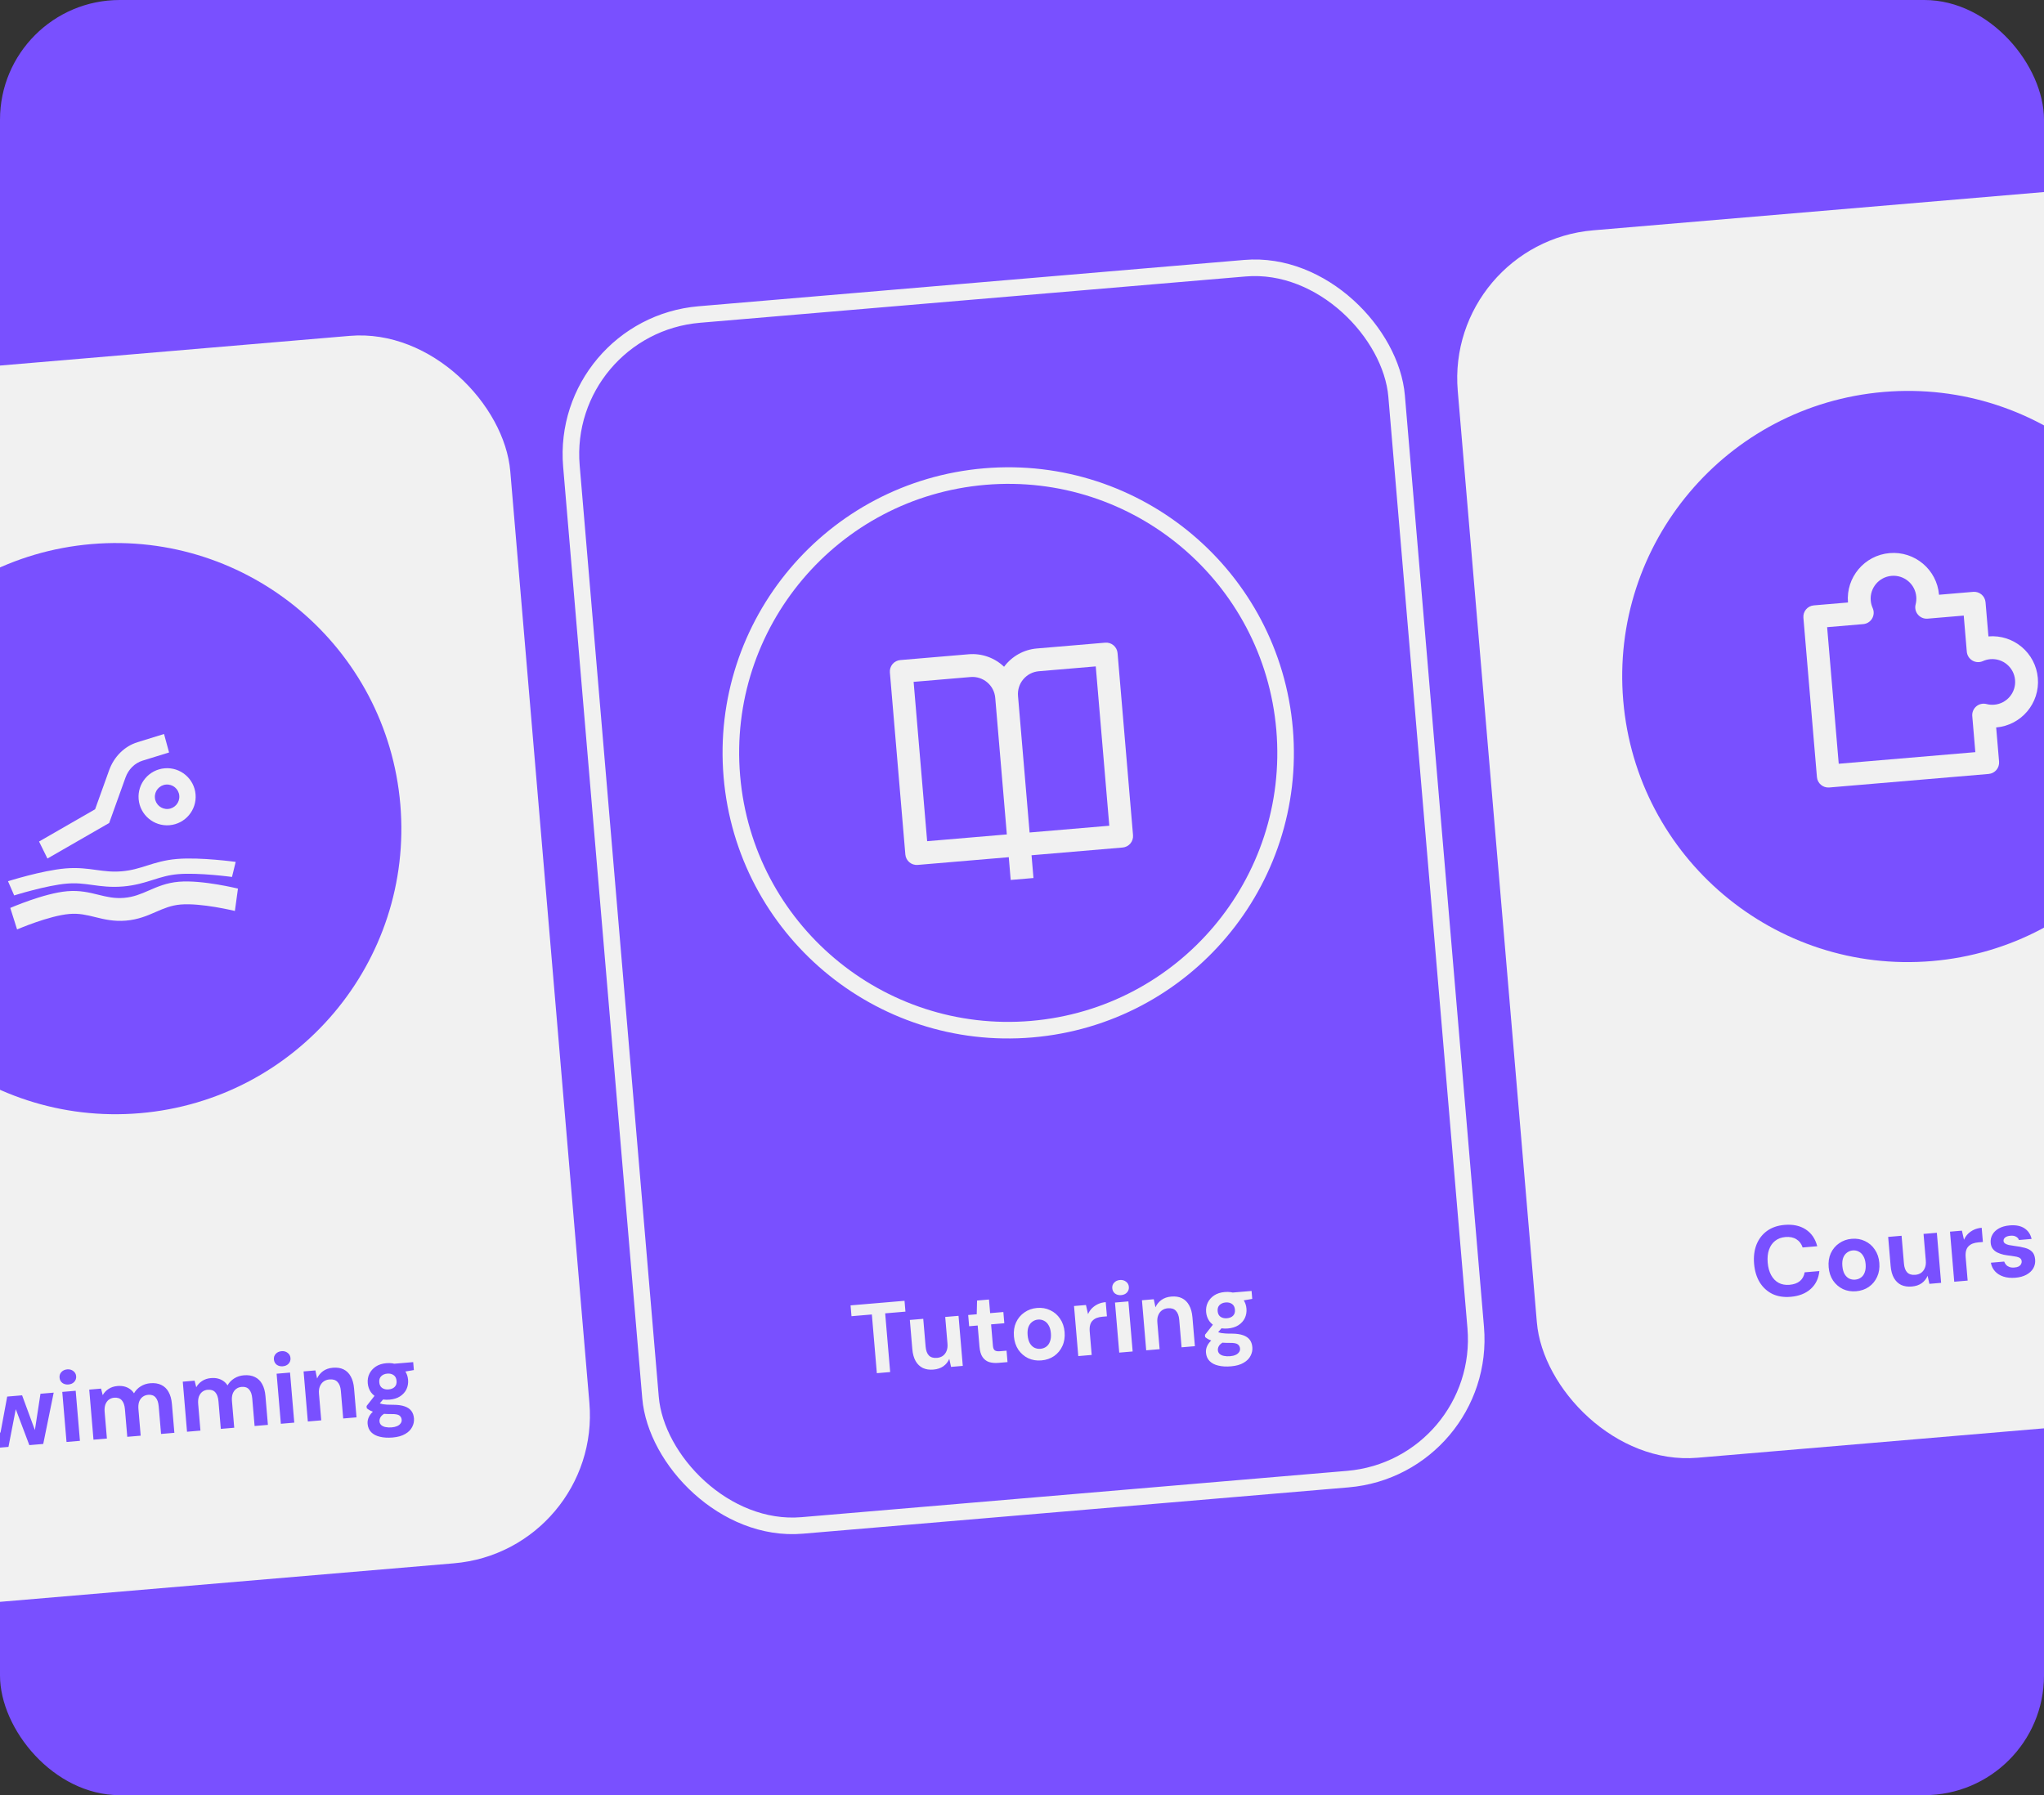 <svg width="683" height="600" viewBox="0 0 683 600" fill="none" xmlns="http://www.w3.org/2000/svg">
<rect x="0" y="0" width="683" height="600" fill="#333333" stroke="none"/>
<g clip-path="url(#clip0_369_10793)">
<rect width="683" height="600" rx="40" fill="#7950FF"/>
<rect x="-114.949" y="131.94" width="282.271" height="411.726" rx="49.639" transform="rotate(-4.853 -114.949 131.94)" fill="#F1F1F1"/>
<path d="M-17.009 485.686C-18.691 485.829 -20.221 485.669 -21.598 485.206C-22.952 484.741 -24.064 483.989 -24.933 482.948C-25.779 481.905 -26.28 480.599 -26.436 479.029L-21.688 478.626C-21.608 479.31 -21.378 479.915 -20.999 480.44C-20.62 480.965 -20.129 481.369 -19.525 481.653C-18.901 481.912 -18.18 482.007 -17.361 481.937C-16.652 481.877 -16.053 481.714 -15.563 481.45C-15.052 481.161 -14.671 480.795 -14.419 480.35C-14.167 479.905 -14.065 479.394 -14.114 478.819C-14.171 478.155 -14.383 477.616 -14.753 477.201C-15.101 476.785 -15.575 476.446 -16.177 476.185C-16.757 475.922 -17.433 475.701 -18.206 475.521C-18.959 475.318 -19.758 475.107 -20.601 474.889C-22.489 474.447 -23.962 473.77 -25.02 472.856C-26.057 471.941 -26.644 470.664 -26.784 469.027C-26.902 467.632 -26.671 466.409 -26.092 465.356C-25.49 464.302 -24.614 463.458 -23.464 462.826C-22.314 462.193 -20.976 461.812 -19.448 461.682C-17.877 461.549 -16.481 461.709 -15.261 462.163C-14.021 462.592 -13.014 463.287 -12.241 464.247C-11.447 465.205 -10.98 466.369 -10.841 467.74L-15.622 468.146C-15.688 467.639 -15.883 467.176 -16.208 466.758C-16.513 466.315 -16.921 465.982 -17.43 465.758C-17.942 465.511 -18.529 465.416 -19.193 465.473C-19.771 465.499 -20.294 465.633 -20.764 465.874C-21.212 466.112 -21.563 466.443 -21.817 466.866C-22.051 467.265 -22.143 467.752 -22.094 468.327C-22.047 468.881 -21.875 469.334 -21.578 469.688C-21.258 470.04 -20.842 470.339 -20.331 470.585C-19.821 470.81 -19.224 471.015 -18.54 471.202C-17.857 471.367 -17.118 471.539 -16.322 471.716C-15.137 472.017 -14.035 472.403 -13.014 472.873C-11.995 473.322 -11.161 473.953 -10.512 474.768C-9.863 475.582 -9.479 476.698 -9.359 478.114C-9.255 479.332 -9.48 480.488 -10.034 481.582C-10.587 482.677 -11.446 483.597 -12.608 484.342C-13.749 485.086 -15.216 485.534 -17.009 485.686ZM-1.82 483.995L-8.154 467.679L-3.738 467.304L0.668 480.607L-0.165 480.644L2.404 466.782L7.384 466.36L12.253 479.59L11.392 479.696L13.526 465.838L17.942 465.463L14.449 482.614L9.801 483.008L4.666 469.399L5.596 469.32L2.829 483.6L-1.82 483.995ZM22.228 481.953L20.808 465.22L25.29 464.839L26.71 481.572L22.228 481.953ZM22.871 462.737C22.074 462.805 21.39 462.629 20.819 462.209C20.269 461.765 19.963 461.178 19.901 460.448C19.839 459.717 20.043 459.098 20.512 458.59C21.002 458.058 21.645 457.758 22.442 457.691C23.261 457.621 23.946 457.808 24.496 458.252C25.067 458.672 25.383 459.247 25.445 459.977C25.507 460.708 25.293 461.339 24.804 461.871C24.334 462.379 23.69 462.668 22.871 462.737ZM31.239 481.188L29.819 464.455L33.77 464.119L34.324 466.313C34.787 465.471 35.431 464.781 36.255 464.243C37.099 463.68 38.085 463.351 39.214 463.256C40.055 463.184 40.817 463.231 41.5 463.396C42.183 463.561 42.797 463.832 43.341 464.209C43.908 464.585 44.385 465.079 44.771 465.693C45.314 464.733 46.062 463.956 47.015 463.362C47.968 462.769 49.03 462.422 50.203 462.323C51.664 462.198 52.907 462.394 53.932 462.909C54.955 463.402 55.756 464.181 56.337 465.246C56.94 466.31 57.31 467.649 57.448 469.265L58.265 478.893L53.816 479.271L53.032 470.041C52.92 468.713 52.568 467.717 51.976 467.054C51.407 466.389 50.58 466.103 49.496 466.195C48.787 466.255 48.172 466.486 47.648 466.887C47.125 467.288 46.737 467.834 46.483 468.524C46.252 469.212 46.176 470.021 46.255 470.951L47.01 479.849L42.528 480.229L41.744 471C41.631 469.672 41.279 468.676 40.688 468.013C40.097 467.35 39.248 467.065 38.141 467.159C37.455 467.217 36.85 467.447 36.327 467.848C35.826 468.247 35.448 468.792 35.195 469.482C34.964 470.171 34.887 470.98 34.966 471.909L35.722 480.807L31.239 481.188ZM62.495 478.534L61.074 461.801L65.025 461.465L65.579 463.659C66.043 462.817 66.687 462.127 67.51 461.589C68.354 461.027 69.341 460.698 70.47 460.602C71.311 460.53 72.073 460.577 72.755 460.742C73.438 460.907 74.052 461.178 74.597 461.556C75.164 461.931 75.641 462.426 76.027 463.039C76.57 462.079 77.317 461.302 78.27 460.709C79.223 460.115 80.286 459.768 81.459 459.669C82.92 459.545 84.163 459.74 85.187 460.255C86.21 460.748 87.012 461.527 87.593 462.592C88.196 463.656 88.566 464.995 88.703 466.611L89.521 476.239L85.072 476.617L84.288 467.387C84.175 466.059 83.823 465.064 83.232 464.4C82.663 463.735 81.836 463.449 80.751 463.541C80.043 463.601 79.427 463.832 78.904 464.233C78.381 464.634 77.992 465.18 77.739 465.87C77.507 466.559 77.431 467.368 77.51 468.297L78.266 477.195L73.784 477.576L73 468.346C72.887 467.018 72.535 466.022 71.944 465.359C71.352 464.696 70.503 464.411 69.397 464.505C68.71 464.563 68.106 464.793 67.582 465.194C67.081 465.593 66.704 466.138 66.45 466.829C66.219 467.517 66.143 468.326 66.222 469.256L66.977 478.153L62.495 478.534ZM93.85 475.872L92.43 459.138L96.912 458.758L98.332 475.491L93.85 475.872ZM94.493 456.656C93.696 456.724 93.012 456.548 92.441 456.128C91.891 455.684 91.585 455.097 91.523 454.367C91.461 453.636 91.665 453.017 92.134 452.509C92.624 451.977 93.267 451.677 94.064 451.609C94.883 451.54 95.568 451.727 96.118 452.171C96.689 452.59 97.005 453.165 97.067 453.896C97.129 454.626 96.915 455.258 96.426 455.79C95.956 456.298 95.312 456.586 94.493 456.656ZM102.862 475.107L101.441 458.373L105.392 458.038L105.955 460.732C106.385 459.759 107.04 458.946 107.921 458.291C108.824 457.635 109.929 457.251 111.234 457.141C112.629 457.022 113.826 457.21 114.827 457.705C115.828 458.2 116.618 458.98 117.199 460.045C117.802 461.108 118.172 462.448 118.31 464.064L119.13 473.725L114.681 474.103L113.897 464.873C113.785 463.545 113.41 462.551 112.775 461.892C112.161 461.231 111.268 460.95 110.095 461.049C109.342 461.113 108.682 461.348 108.115 461.753C107.569 462.156 107.159 462.703 106.883 463.395C106.606 464.066 106.506 464.865 106.585 465.795L107.344 474.726L102.862 475.107ZM131.211 480.458C129.618 480.593 128.206 480.512 126.977 480.215C125.75 479.94 124.771 479.433 124.039 478.692C123.331 477.972 122.929 477.037 122.831 475.886C122.765 475.111 122.902 474.364 123.242 473.644C123.583 472.924 124.106 472.255 124.811 471.638C125.537 470.997 126.458 470.428 127.576 469.932L129.455 471.979C128.465 472.398 127.758 472.87 127.335 473.397C126.935 473.943 126.76 474.504 126.809 475.08C126.852 475.589 127.055 476.006 127.417 476.332C127.801 476.656 128.287 476.871 128.876 476.978C129.489 477.104 130.16 477.136 130.891 477.074C131.599 477.014 132.2 476.874 132.694 476.653C133.21 476.431 133.597 476.131 133.855 475.752C134.137 475.394 134.258 474.982 134.218 474.518C134.167 473.92 133.916 473.451 133.463 473.11C133.011 472.77 132.15 472.609 130.881 472.627C129.745 472.635 128.727 472.598 127.829 472.519C126.95 472.415 126.17 472.28 125.487 472.115C124.802 471.928 124.215 471.711 123.726 471.462C123.259 471.212 122.869 470.956 122.557 470.692L122.492 469.929L125.721 465.809L129.029 466.565L125.195 471.037L126.27 468.738C126.525 468.85 126.769 468.964 127.001 469.078C127.254 469.168 127.562 469.253 127.926 469.333C128.288 469.392 128.76 469.441 129.343 469.481C129.926 469.52 130.663 469.536 131.554 469.527C133.026 469.536 134.245 469.711 135.21 470.053C136.198 470.392 136.943 470.898 137.446 471.568C137.947 472.217 138.24 473.05 138.327 474.068C138.411 475.064 138.214 476.017 137.733 476.928C137.277 477.858 136.508 478.637 135.424 479.264C134.342 479.913 132.938 480.311 131.211 480.458ZM130.137 467.808C128.743 467.926 127.514 467.763 126.451 467.319C125.408 466.85 124.571 466.185 123.941 465.325C123.33 464.44 122.977 463.433 122.882 462.305C122.786 461.176 122.965 460.135 123.419 459.182C123.894 458.206 124.605 457.399 125.554 456.761C126.525 456.121 127.708 455.742 129.103 455.623C130.519 455.503 131.749 455.677 132.792 456.146C133.857 456.613 134.695 457.289 135.305 458.173C135.913 459.036 136.265 460.031 136.361 461.16C136.457 462.289 136.279 463.341 135.827 464.315C135.372 465.268 134.66 466.064 133.689 466.704C132.738 467.32 131.554 467.688 130.137 467.808ZM129.847 464.388C130.71 464.315 131.389 464.035 131.882 463.547C132.376 463.059 132.586 462.383 132.513 461.52C132.439 460.657 132.118 460.027 131.55 459.629C130.979 459.209 130.262 459.036 129.399 459.109C128.558 459.181 127.88 459.472 127.366 459.984C126.873 460.472 126.662 461.148 126.736 462.011C126.809 462.874 127.13 463.504 127.699 463.902C128.29 464.298 129.006 464.46 129.847 464.388ZM132.196 458.972L131.195 455.847L138.068 455.263L138.293 457.92L132.196 458.972Z" fill="#7950FF"/>
<circle cx="38.66" cy="276.957" r="95.451" transform="rotate(-4.853 38.66 276.957)" fill="#7950FF"/>
<path fill-rule="evenodd" clip-rule="evenodd" d="M55.491 262.227C53.24 262.418 51.57 264.398 51.761 266.649C51.952 268.9 53.932 270.569 56.183 270.378C58.434 270.187 60.103 268.208 59.912 265.957C59.721 263.706 57.741 262.036 55.491 262.227ZM46.327 267.11C45.881 261.858 49.777 257.239 55.029 256.793C60.281 256.347 64.9 260.243 65.346 265.495C65.792 270.747 61.896 275.366 56.644 275.812C51.392 276.258 46.773 272.362 46.327 267.11Z" fill="#F1F1F1"/>
<path fill-rule="evenodd" clip-rule="evenodd" d="M56.495 251.498L47.64 254.234C45.031 255.04 42.928 257.12 41.94 259.87L36.481 275.072L15.853 286.947L13.047 281.267L31.782 270.482L36.459 257.455C38.105 252.872 41.611 249.406 45.959 248.063L54.814 245.326L56.495 251.498Z" fill="#F1F1F1"/>
<path fill-rule="evenodd" clip-rule="evenodd" d="M4.74 299.284C4.74 299.284 4.74 299.284 3.708 296.91C2.676 294.535 2.676 294.535 2.676 294.535L2.688 294.531L2.715 294.522L2.817 294.491C2.905 294.463 3.033 294.424 3.198 294.373C3.526 294.273 3.999 294.13 4.588 293.957C5.766 293.612 7.414 293.145 9.3 292.657C13.013 291.697 17.866 290.599 21.884 290.258C25.989 289.909 29.198 290.353 32.043 290.746L32.128 290.757C34.99 291.152 37.485 291.487 40.707 291.214C43.929 290.94 46.332 290.189 49.086 289.317L49.168 289.292C51.906 288.425 54.995 287.447 59.099 287.098C63.117 286.757 68.086 287.021 71.908 287.341C73.849 287.504 75.552 287.686 76.771 287.828C77.381 287.899 77.872 287.96 78.212 288.004C78.383 288.026 78.515 288.043 78.607 288.055L78.713 288.07L78.753 288.075C78.753 288.075 78.754 288.075 78.137 290.59C77.519 293.105 77.52 293.105 77.52 293.105L77.515 293.104L77.495 293.101L77.406 293.089C77.326 293.078 77.205 293.063 77.048 293.042C76.733 293.002 76.271 292.945 75.692 292.877C74.533 292.742 72.911 292.568 71.068 292.414C67.32 292.1 62.878 291.886 59.53 292.17C56.308 292.443 53.905 293.194 51.151 294.066L51.069 294.092C48.331 294.959 45.242 295.937 41.138 296.286C37.033 296.634 33.824 296.191 30.979 295.798L30.894 295.786C28.032 295.391 25.537 295.056 22.315 295.33C18.967 295.614 14.624 296.574 10.983 297.515C9.192 297.978 7.623 298.423 6.503 298.752C5.944 298.916 5.498 299.051 5.195 299.143C5.043 299.19 4.927 299.226 4.85 299.25L4.764 299.277L4.744 299.283L4.74 299.284Z" fill="#F1F1F1"/>
<path fill-rule="evenodd" clip-rule="evenodd" d="M5.708 310.654C5.708 310.654 5.708 310.654 4.572 307.057C3.436 303.46 3.436 303.46 3.436 303.46L3.447 303.455L3.475 303.443L3.576 303.399C3.663 303.362 3.79 303.308 3.953 303.24C4.278 303.103 4.746 302.91 5.331 302.676C6.498 302.208 8.132 301.579 10.004 300.929C13.69 299.649 18.515 298.21 22.533 297.869C26.637 297.521 29.877 298.319 32.749 299.027L32.834 299.048C35.723 299.76 38.241 300.367 41.463 300.093C44.685 299.82 47.065 298.797 49.792 297.608L49.873 297.573C52.584 296.391 55.643 295.058 59.747 294.709C63.766 294.368 68.763 294.973 72.613 295.613C74.567 295.938 76.284 296.283 77.514 296.547C78.129 296.679 78.624 296.791 78.967 296.87C79.139 296.91 79.273 296.942 79.365 296.964L79.472 296.99L79.513 297C79.513 297 79.514 297 79.001 300.737C78.487 304.474 78.487 304.474 78.487 304.474L78.483 304.473L78.462 304.468L78.372 304.446C78.292 304.427 78.17 304.398 78.011 304.361C77.694 304.288 77.227 304.182 76.644 304.056C75.475 303.806 73.84 303.477 71.983 303.168C68.209 302.54 63.742 302.033 60.393 302.317C57.171 302.591 54.792 303.613 52.065 304.802L51.983 304.837C49.272 306.019 46.214 307.352 42.109 307.701C38.005 308.049 34.765 307.251 31.893 306.543L31.808 306.522C28.919 305.81 26.401 305.203 23.179 305.477C19.83 305.761 15.513 307.015 11.899 308.27C10.12 308.887 8.565 309.487 7.455 309.931C6.9 310.153 6.459 310.336 6.158 310.462C6.008 310.526 5.893 310.574 5.816 310.607L5.732 310.643L5.712 310.652L5.708 310.654Z" fill="#F1F1F1"/>
<rect x="186.972" y="109.086" width="276.73" height="406.184" rx="46.869" transform="rotate(-4.853 186.972 109.086)" stroke="#F1F1F1" stroke-width="5.542"/>
<path d="M292.997 458.962L291.331 439.34L284.525 439.918L284.217 436.299L302.246 434.769L302.553 438.388L295.78 438.963L297.446 458.584L292.997 458.962ZM311.918 457.757C310.568 457.872 309.382 457.694 308.361 457.223C307.361 456.728 306.56 455.96 305.959 454.919C305.356 453.855 304.986 452.516 304.848 450.9L304.022 441.172L308.505 440.792L309.291 450.055C309.406 451.405 309.769 452.4 310.38 453.039C311.014 453.676 311.918 453.945 313.091 453.845C313.843 453.781 314.493 453.559 315.04 453.178C315.586 452.775 315.997 452.239 316.275 451.568C316.573 450.874 316.681 450.051 316.6 449.1L315.842 440.169L320.291 439.791L321.712 456.524L317.794 456.857L317.198 454.165C316.791 455.158 316.137 455.983 315.234 456.639C314.329 457.274 313.224 457.646 311.918 457.757ZM333.638 455.512C332.465 455.611 331.42 455.521 330.505 455.242C329.61 454.939 328.883 454.388 328.325 453.588C327.764 452.766 327.421 451.614 327.295 450.131L326.692 443.026L323.837 443.269L323.518 439.517L326.374 439.274L326.485 434.684L330.47 434.345L330.856 438.894L335.271 438.519L335.59 442.271L331.174 442.646L331.783 449.817C331.847 450.569 332.057 451.076 332.414 451.335C332.77 451.595 333.347 451.691 334.144 451.623L336.335 451.437L336.659 455.255L333.638 455.512ZM347.979 454.695C346.385 454.83 344.915 454.587 343.569 453.966C342.244 453.321 341.149 452.377 340.286 451.135C339.443 449.869 338.949 448.384 338.804 446.679C338.656 444.931 338.891 443.372 339.511 442.005C340.151 440.613 341.081 439.497 342.303 438.658C343.523 437.796 344.93 437.298 346.523 437.162C348.139 437.025 349.61 437.279 350.935 437.925C352.281 438.546 353.376 439.49 354.219 440.756C355.082 441.998 355.587 443.482 355.734 445.208C355.88 446.935 355.634 448.494 354.994 449.886C354.375 451.254 353.455 452.369 352.235 453.23C351.013 454.07 349.594 454.558 347.979 454.695ZM347.649 450.811C348.401 450.747 349.05 450.513 349.596 450.11C350.163 449.705 350.582 449.124 350.852 448.365C351.144 447.605 351.244 446.682 351.152 445.597C351.06 444.513 350.807 443.631 350.393 442.953C349.999 442.251 349.488 441.748 348.86 441.445C348.253 441.117 347.584 440.985 346.853 441.047C346.145 441.107 345.508 441.35 344.942 441.777C344.375 442.182 343.945 442.765 343.653 443.526C343.381 444.262 343.291 445.173 343.383 446.257C343.475 447.342 343.718 448.235 344.112 448.937C344.528 449.638 345.039 450.14 345.645 450.446C346.273 450.749 346.941 450.871 347.649 450.811ZM360.307 453.247L358.886 436.514L362.871 436.175L363.564 439.227C363.901 438.462 364.346 437.8 364.901 437.24C365.477 436.679 366.14 436.221 366.891 435.868C367.663 435.512 368.525 435.294 369.477 435.213L369.88 439.961L368.353 440.091C367.689 440.147 367.076 440.277 366.513 440.481C365.973 440.683 365.508 440.979 365.117 441.369C364.725 441.736 364.443 442.228 364.273 442.845C364.102 443.461 364.055 444.223 364.133 445.131L364.789 452.866L360.307 453.247ZM373.992 452.085L372.571 435.352L377.053 434.971L378.474 451.705L373.992 452.085ZM374.634 432.869C373.838 432.937 373.154 432.761 372.583 432.341C372.033 431.897 371.726 431.31 371.664 430.58C371.602 429.85 371.806 429.23 372.276 428.722C372.766 428.19 373.409 427.89 374.206 427.823C375.025 427.753 375.71 427.94 376.26 428.384C376.831 428.804 377.147 429.379 377.209 430.109C377.271 430.84 377.057 431.471 376.567 432.003C376.098 432.511 375.453 432.8 374.634 432.869ZM383.003 451.32L381.582 434.587L385.533 434.251L386.096 436.946C386.527 435.973 387.182 435.159 388.063 434.505C388.966 433.848 390.07 433.465 391.376 433.354C392.771 433.235 393.968 433.424 394.969 433.918C395.969 434.413 396.76 435.193 397.341 436.258C397.944 437.322 398.314 438.661 398.451 440.277L399.272 449.939L394.823 450.316L394.039 441.087C393.926 439.759 393.552 438.765 392.916 438.105C392.303 437.444 391.41 437.163 390.237 437.263C389.484 437.327 388.824 437.561 388.256 437.966C387.711 438.369 387.301 438.917 387.025 439.609C386.747 440.279 386.648 441.079 386.727 442.008L387.485 450.939L383.003 451.32ZM411.353 456.671C409.759 456.806 408.348 456.726 407.119 456.429C405.892 456.154 404.912 455.646 404.181 454.906C403.473 454.186 403.07 453.25 402.973 452.099C402.907 451.324 403.044 450.577 403.384 449.857C403.724 449.137 404.247 448.468 404.953 447.851C405.679 447.21 406.6 446.641 407.717 446.145L409.597 448.193C408.607 448.611 407.9 449.083 407.476 449.61C407.077 450.157 406.902 450.718 406.95 451.293C406.994 451.802 407.196 452.22 407.558 452.546C407.943 452.87 408.429 453.085 409.018 453.191C409.63 453.317 410.302 453.349 411.032 453.287C411.741 453.227 412.342 453.087 412.836 452.867C413.352 452.645 413.739 452.344 413.997 451.966C414.278 451.607 414.399 451.196 414.36 450.731C414.309 450.133 414.058 449.664 413.605 449.324C413.153 448.983 412.292 448.822 411.023 448.841C409.886 448.848 408.869 448.812 407.97 448.732C407.092 448.628 406.311 448.494 405.629 448.329C404.944 448.142 404.357 447.924 403.868 447.676C403.401 447.426 403.011 447.169 402.699 446.906L402.634 446.142L405.862 442.022L409.17 442.778L405.336 447.25L406.412 444.952C406.667 445.064 406.91 445.177 407.143 445.291C407.396 445.381 407.704 445.466 408.068 445.547C408.429 445.605 408.902 445.654 409.485 445.694C410.068 445.734 410.805 445.749 411.696 445.74C413.168 445.749 414.387 445.924 415.352 446.266C416.339 446.606 417.084 447.111 417.587 447.782C418.088 448.43 418.382 449.264 418.468 450.282C418.553 451.278 418.355 452.231 417.875 453.141C417.419 454.072 416.649 454.85 415.565 455.477C414.484 456.127 413.079 456.524 411.353 456.671ZM410.279 444.021C408.885 444.14 407.656 443.977 406.592 443.532C405.549 443.063 404.713 442.398 404.082 441.538C403.472 440.653 403.119 439.647 403.023 438.518C402.927 437.389 403.107 436.348 403.561 435.396C404.035 434.419 404.747 433.612 405.696 432.974C406.667 432.334 407.85 431.955 409.244 431.837C410.661 431.716 411.891 431.891 412.934 432.359C413.999 432.826 414.837 433.502 415.447 434.387C416.055 435.249 416.407 436.245 416.503 437.373C416.599 438.502 416.421 439.554 415.968 440.529C415.514 441.481 414.801 442.278 413.83 442.917C412.879 443.533 411.696 443.901 410.279 444.021ZM409.989 440.602C410.852 440.528 411.53 440.248 412.024 439.76C412.518 439.272 412.728 438.597 412.654 437.734C412.581 436.87 412.26 436.24 411.691 435.842C411.121 435.423 410.404 435.25 409.54 435.323C408.699 435.394 408.022 435.686 407.508 436.198C407.014 436.685 406.804 437.361 406.877 438.224C406.951 439.087 407.272 439.718 407.841 440.115C408.432 440.511 409.148 440.673 409.989 440.602ZM412.338 435.186L411.337 432.06L418.209 431.477L418.435 434.133L412.338 435.186Z" fill="#F1F1F1"/>
<circle cx="336.899" cy="251.634" r="92.68" transform="rotate(-4.853 336.899 251.634)" stroke="#F1F1F1" stroke-width="5.542"/>
<path d="M344.687 285.854L345.333 293.462L337.725 294.108L337.08 286.5L306.649 289.084C305.64 289.17 304.638 288.851 303.864 288.198C303.09 287.545 302.608 286.612 302.522 285.603L297.354 224.741C297.269 223.733 297.587 222.731 298.24 221.957C298.893 221.183 299.826 220.7 300.835 220.615L323.658 218.677C325.817 218.491 327.991 218.768 330.034 219.489C332.077 220.21 333.943 221.359 335.507 222.858C336.796 221.116 338.441 219.669 340.334 218.614C342.226 217.559 344.322 216.92 346.481 216.739L369.304 214.801C370.313 214.715 371.315 215.034 372.089 215.687C372.863 216.339 373.346 217.273 373.431 218.282L378.599 279.143C378.685 280.152 378.366 281.154 377.713 281.928C377.06 282.702 376.127 283.185 375.118 283.27L344.687 285.854ZM370.668 275.986L366.147 222.732L347.127 224.347C345.11 224.518 343.243 225.484 341.937 227.032C340.631 228.579 339.994 230.582 340.166 232.6L344.041 278.246L370.668 275.986ZM336.434 278.892L332.558 233.246C332.387 231.228 331.421 229.361 329.873 228.056C328.325 226.75 326.322 226.113 324.304 226.284L305.285 227.899L309.807 281.153L336.434 278.892Z" fill="#F1F1F1"/>
<rect x="482.906" y="81.178" width="282.271" height="411.726" rx="49.639" transform="rotate(-4.853 482.906 81.178)" fill="#F1F1F1"/>
<path d="M598.332 433.439C596.007 433.636 593.962 433.308 592.195 432.455C590.449 431.578 589.046 430.281 587.986 428.565C586.947 426.826 586.326 424.771 586.125 422.403C585.924 420.035 586.189 417.906 586.92 416.015C587.674 414.123 588.837 412.598 590.411 411.439C592.007 410.278 593.966 409.598 596.291 409.401C599.102 409.162 601.463 409.664 603.374 410.906C605.285 412.149 606.57 414.024 607.229 416.531L602.348 416.946C601.956 415.731 601.265 414.82 600.277 414.212C599.31 413.581 598.084 413.329 596.601 413.454C595.229 413.571 594.073 414.004 593.133 414.752C592.214 415.477 591.539 416.459 591.11 417.7C590.678 418.918 590.533 420.357 590.674 422.017C590.813 423.655 591.199 425.049 591.831 426.199C592.464 427.349 593.295 428.204 594.323 428.763C595.373 429.32 596.585 429.541 597.957 429.424C599.44 429.298 600.608 428.876 601.461 428.157C602.312 427.416 602.832 426.446 603.02 425.249L607.934 424.832C607.696 427.282 606.739 429.269 605.063 430.794C603.386 432.318 601.143 433.2 598.332 433.439ZM620.22 431.58C618.627 431.715 617.157 431.472 615.811 430.851C614.486 430.206 613.391 429.262 612.528 428.02C611.685 426.754 611.191 425.269 611.046 423.564C610.897 421.816 611.133 420.257 611.752 418.89C612.392 417.498 613.323 416.382 614.545 415.542C615.765 414.681 617.171 414.182 618.765 414.047C620.381 413.91 621.851 414.164 623.177 414.81C624.523 415.431 625.617 416.375 626.46 417.641C627.324 418.883 627.829 420.367 627.976 422.093C628.122 423.82 627.876 425.379 627.236 426.771C626.616 428.139 625.696 429.254 624.477 430.115C623.255 430.955 621.836 431.443 620.22 431.58ZM619.89 427.696C620.643 427.632 621.292 427.398 621.837 426.995C622.405 426.59 622.824 426.009 623.094 425.25C623.386 424.489 623.486 423.567 623.394 422.482C623.302 421.398 623.049 420.516 622.634 419.838C622.24 419.136 621.729 418.633 621.102 418.33C620.494 418.002 619.825 417.87 619.095 417.932C618.387 417.992 617.75 418.235 617.184 418.662C616.616 419.067 616.187 419.65 615.894 420.41C615.623 421.147 615.533 422.057 615.625 423.142C615.717 424.227 615.96 425.12 616.354 425.822C616.77 426.523 617.281 427.025 617.887 427.331C618.514 427.634 619.182 427.756 619.89 427.696ZM638.825 430C637.474 430.115 636.289 429.937 635.268 429.466C634.267 428.972 633.466 428.204 632.865 427.162C632.262 426.099 631.892 424.759 631.755 423.144L630.929 413.416L635.411 413.035L636.198 422.298C636.312 423.648 636.675 424.643 637.287 425.282C637.921 425.919 638.824 426.188 639.997 426.089C640.75 426.025 641.4 425.802 641.947 425.422C642.492 425.019 642.904 424.482 643.181 423.812C643.479 423.118 643.588 422.295 643.507 421.343L642.748 412.412L647.197 412.034L648.618 428.768L644.7 429.1L644.104 426.409C643.698 427.402 643.043 428.227 642.141 428.883C641.236 429.517 640.13 429.89 638.825 430ZM653.008 428.395L651.587 411.662L655.571 411.323L656.265 414.374C656.601 413.61 657.047 412.948 657.601 412.388C658.178 411.827 658.841 411.369 659.591 411.015C660.364 410.66 661.226 410.442 662.177 410.361L662.581 415.109L661.053 415.239C660.389 415.295 659.776 415.425 659.214 415.629C658.674 415.831 658.208 416.127 657.818 416.516C657.425 416.884 657.144 417.376 656.973 417.993C656.803 418.609 656.756 419.371 656.833 420.279L657.49 428.014L653.008 428.395ZM673.466 427.059C671.939 427.189 670.59 427.058 669.42 426.667C668.25 426.276 667.307 425.676 666.592 424.867C665.877 424.059 665.429 423.116 665.248 422.039L669.697 421.661C669.844 422.072 670.065 422.443 670.36 422.775C670.654 423.084 671.031 423.32 671.49 423.482C671.95 423.643 672.49 423.698 673.109 423.645C673.707 423.594 674.187 423.475 674.55 423.289C674.912 423.08 675.169 422.824 675.321 422.521C675.496 422.216 675.57 421.909 675.544 421.599C675.504 421.134 675.342 420.791 675.055 420.571C674.767 420.327 674.362 420.15 673.84 420.038C673.317 419.927 672.685 419.824 671.941 419.731C671.131 419.644 670.329 419.523 669.536 419.367C668.763 419.188 668.062 418.946 667.434 418.643C666.807 418.339 666.292 417.926 665.891 417.403C665.49 416.879 665.255 416.208 665.185 415.389C665.101 414.393 665.291 413.485 665.757 412.666C666.22 411.824 666.941 411.127 667.92 410.576C668.899 410.025 670.107 409.688 671.546 409.566C673.56 409.395 675.192 409.713 676.443 410.521C677.693 411.329 678.496 412.52 678.853 414.095L674.636 414.453C674.46 413.955 674.128 413.582 673.638 413.334C673.169 413.062 672.559 412.957 671.806 413.021C671.009 413.089 670.413 413.285 670.017 413.608C669.62 413.931 669.442 414.326 669.482 414.79C669.508 415.1 669.664 415.366 669.951 415.587C670.259 415.806 670.675 415.982 671.199 416.116C671.722 416.228 672.354 416.33 673.098 416.423C674.404 416.58 675.559 416.794 676.563 417.065C677.566 417.314 678.371 417.736 678.978 418.331C679.584 418.904 679.938 419.788 680.04 420.983C680.13 422.046 679.923 423.022 679.419 423.912C678.913 424.78 678.148 425.491 677.125 426.046C676.125 426.599 674.905 426.937 673.466 427.059ZM692.332 425.457C690.65 425.6 689.125 425.373 687.759 424.775C686.414 424.154 685.321 423.232 684.482 422.011C683.662 420.765 683.18 419.29 683.036 417.586C682.887 415.837 683.111 414.269 683.706 412.88C684.322 411.468 685.24 410.331 686.46 409.47C687.678 408.586 689.139 408.072 690.843 407.927C692.503 407.786 693.984 408.028 695.286 408.654C696.587 409.279 697.634 410.182 698.425 411.363C699.216 412.544 699.679 413.921 699.812 415.492C699.831 415.714 699.853 415.968 699.877 416.256C699.9 416.521 699.901 416.8 699.881 417.092L686.302 418.245L686.071 415.522L695.201 414.747C695.043 413.668 694.583 412.849 693.822 412.289C693.083 411.728 692.194 411.491 691.153 411.579C690.401 411.643 689.719 411.879 689.107 412.288C688.493 412.675 688.028 413.238 687.712 413.978C687.418 414.717 687.317 415.628 687.409 416.713L687.491 417.675C687.568 418.583 687.802 419.366 688.192 420.024C688.602 420.658 689.134 421.136 689.785 421.46C690.435 421.762 691.17 421.878 691.988 421.808C692.807 421.738 693.467 421.504 693.969 421.105C694.492 420.704 694.863 420.215 695.081 419.639L699.663 419.25C699.442 420.317 699.001 421.302 698.342 422.205C697.683 423.108 696.843 423.848 695.822 424.425C694.801 425.002 693.638 425.346 692.332 425.457ZM711.109 423.863C709.582 423.993 708.233 423.862 707.063 423.471C705.893 423.08 704.95 422.48 704.235 421.671C703.52 420.862 703.072 419.919 702.891 418.842L707.34 418.465C707.486 418.876 707.707 419.247 708.003 419.579C708.297 419.888 708.674 420.124 709.133 420.285C709.593 420.447 710.132 420.501 710.752 420.449C711.35 420.398 711.83 420.279 712.193 420.092C712.555 419.883 712.812 419.628 712.964 419.325C713.139 419.02 713.213 418.713 713.187 418.403C713.147 417.938 712.984 417.595 712.698 417.374C712.41 417.131 712.005 416.954 711.483 416.842C710.96 416.73 710.327 416.628 709.584 416.535C708.774 416.448 707.972 416.327 707.179 416.171C706.405 415.991 705.705 415.75 705.077 415.447C704.45 415.143 703.935 414.73 703.534 414.206C703.133 413.683 702.898 413.012 702.828 412.193C702.744 411.197 702.934 410.289 703.399 409.469C703.863 408.627 704.584 407.931 705.563 407.38C706.542 406.828 707.75 406.492 709.189 406.369C711.203 406.198 712.835 406.517 714.085 407.325C715.336 408.133 716.139 409.324 716.496 410.899L712.279 411.257C712.103 410.759 711.77 410.386 711.281 410.138C710.812 409.865 710.201 409.761 709.449 409.825C708.652 409.893 708.056 410.088 707.659 410.412C707.263 410.735 707.085 411.129 707.125 411.594C707.151 411.904 707.307 412.17 707.593 412.39C707.902 412.609 708.318 412.786 708.842 412.92C709.364 413.031 709.997 413.134 710.741 413.227C712.047 413.383 713.202 413.597 714.206 413.869C715.208 414.118 716.013 414.54 716.621 415.135C717.227 415.708 717.581 416.592 717.682 417.787C717.773 418.85 717.566 419.826 717.062 420.716C716.556 421.584 715.791 422.295 714.768 422.85C713.767 423.403 712.548 423.741 711.109 423.863Z" fill="#7950FF"/>
<circle cx="637.512" cy="226.111" r="95.451" transform="rotate(-4.853 637.512 226.111)" fill="#7950FF"/>
<path d="M617.496 201.37C616.782 192.967 623.016 185.576 631.419 184.862C639.822 184.149 647.213 190.383 647.926 198.786L659.338 197.817C661.439 197.639 663.286 199.197 663.465 201.298L664.434 212.709C672.837 211.996 680.228 218.23 680.941 226.633C681.655 235.036 675.421 242.427 667.018 243.14L667.987 254.552C668.165 256.653 666.607 258.5 664.506 258.679L611.252 263.2C609.151 263.379 607.303 261.82 607.125 259.72L602.603 206.466C602.425 204.365 603.983 202.517 606.084 202.339L617.496 201.37ZM632.065 192.47C627.863 192.827 624.747 196.522 625.103 200.724C625.179 201.62 625.405 202.459 625.751 203.223C626.261 204.353 626.191 205.659 625.564 206.728C624.937 207.797 623.83 208.495 622.595 208.599L610.534 209.623L614.41 255.27L660.056 251.394L659.032 239.333C658.927 238.098 659.428 236.89 660.376 236.091C661.323 235.292 662.6 235.003 663.799 235.316C664.611 235.528 665.476 235.609 666.372 235.533C670.573 235.176 673.69 231.481 673.333 227.279C672.977 223.077 669.281 219.96 665.08 220.317C664.184 220.393 663.345 220.619 662.58 220.964C661.451 221.475 660.144 221.405 659.075 220.778C658.007 220.15 657.309 219.043 657.204 217.809L656.18 205.748L644.119 206.772C642.884 206.877 641.676 206.376 640.877 205.428C640.078 204.48 639.79 203.204 640.102 202.005C640.314 201.193 640.395 200.328 640.319 199.432C639.962 195.23 636.267 192.113 632.065 192.47Z" fill="#F1F1F1"/>
</g>
<defs>
<clipPath id="clip0_369_10793">
<rect width="683" height="600" rx="40" fill="white"/>
</clipPath>
</defs>
</svg>

